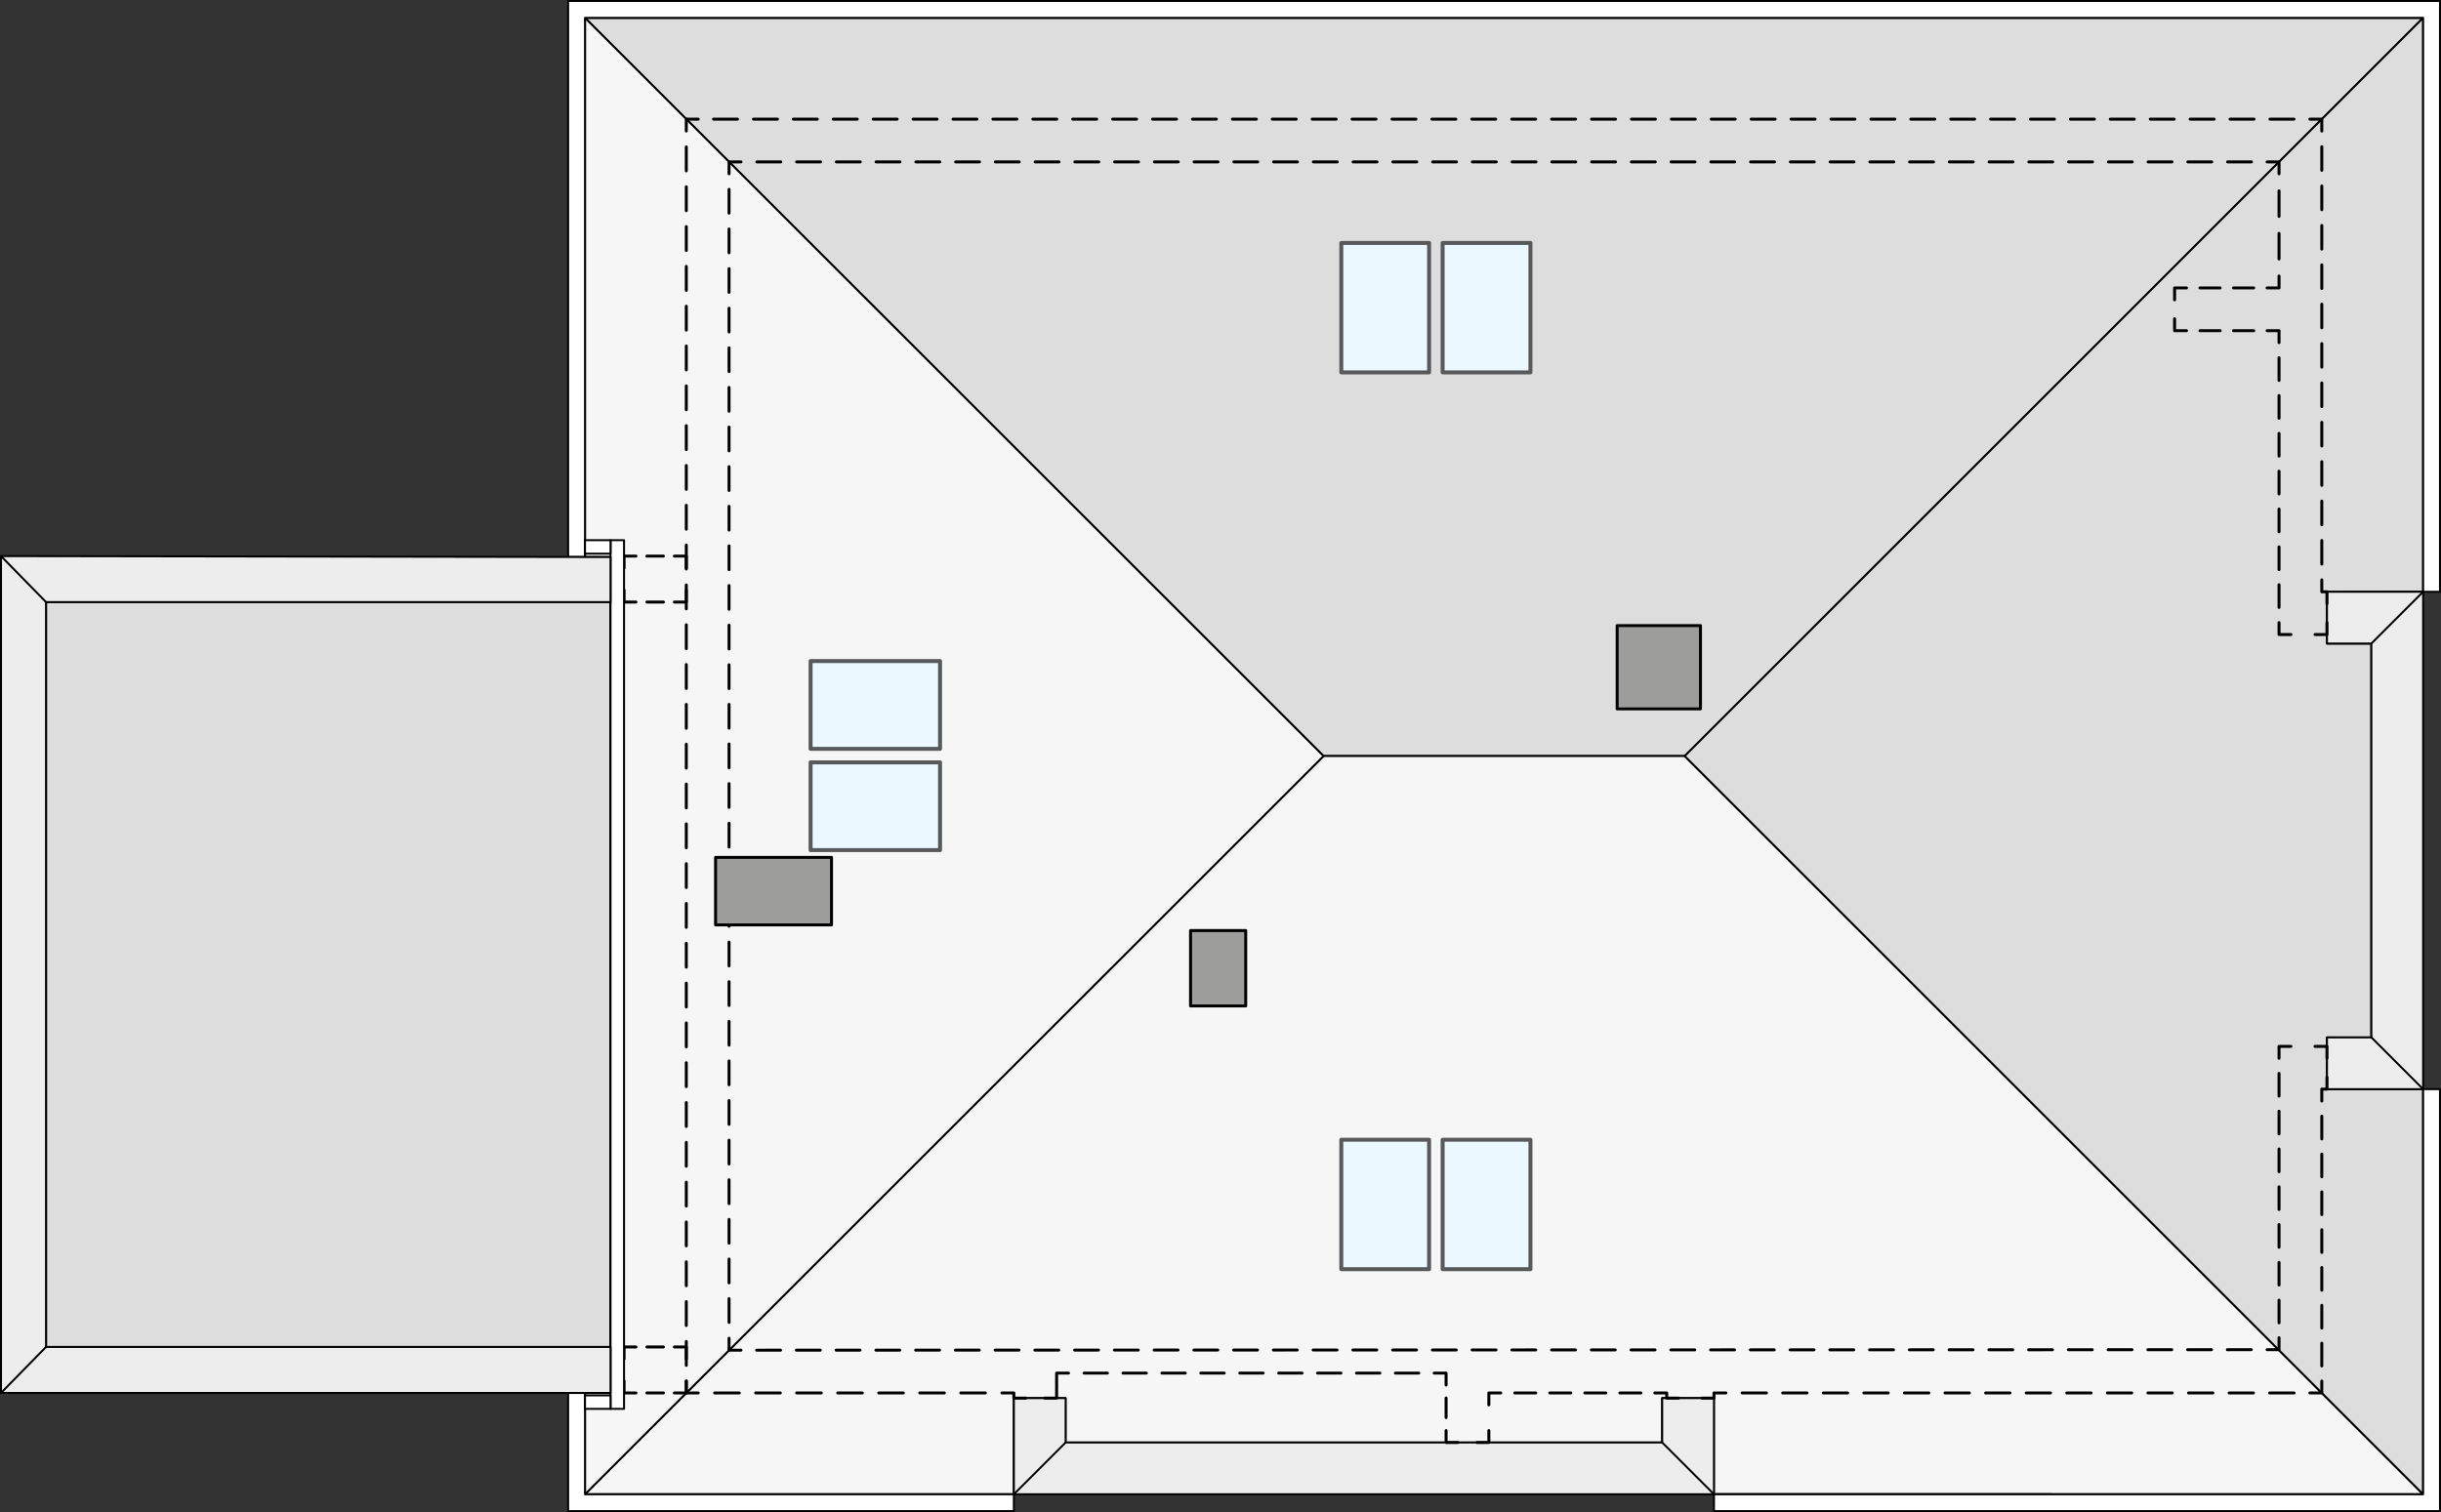 <?xml version="1.0" encoding="UTF-8"?><svg id="a" xmlns="http://www.w3.org/2000/svg" viewBox="0 0 614.72 380.91"><rect x="0" y="0" width="614.72" height="380.91" fill="#333333" stroke="none"/><rect x="11.59" y="151.66" width="142.16" height="187.65" style="fill:#ddd; stroke:#000; stroke-linecap:round; stroke-linejoin:round; stroke-width:.5px;"/><polygon points="147.32 4.5 333.31 190.45 424.26 190.45 610.22 4.5 147.32 4.5 147.32 4.5 147.32 4.5" style="fill:#ddd; stroke:#000; stroke-linecap:round; stroke-linejoin:round; stroke-width:.5px;"/><polygon points="147.32 376.41 255.32 376.41 255.32 352.19 268.32 352.19 268.32 363.37 418.59 363.37 418.59 352.19 431.59 352.19 431.59 376.41 610.22 376.41 424.26 190.45 333.31 190.45 147.32 376.41" style="fill:#f6f6f6; stroke:#000; stroke-linecap:round; stroke-linejoin:round; stroke-width:.5px;"/><polygon points="610.22 149.07 610.22 4.5 424.26 190.45 610.22 376.41 610.22 274.36 586 274.36 586 261.36 597.18 261.36 597.18 162.11 586 162.11 586 149.11 610.22 149.07" style="fill:#ddd; stroke:#000; stroke-linecap:round; stroke-linejoin:round; stroke-width:.5px;"/><polygon points="147.32 4.5 147.32 140.32 153.75 140.32 153.75 350.65 147.32 350.65 147.32 376.41 333.31 190.45 147.32 4.5" style="fill:#f6f6f6; stroke:#000; stroke-linecap:round; stroke-linejoin:round; stroke-width:.5px;"/><polygon points="418.59 352.19 418.59 363.37 268.36 363.37 268.36 352.19 255.32 352.19 255.32 376.41 431.63 376.41 431.63 352.19 418.59 352.19" style="fill:#ededed; stroke:#000; stroke-linecap:round; stroke-linejoin:round; stroke-width:.5px;"/><polygon points="586 162.11 597.18 162.11 597.18 261.32 586 261.32 586 274.36 610.22 274.36 610.22 149.07 586 149.07 586 162.11" style="fill:#ededed; stroke:#000; stroke-linecap:round; stroke-linejoin:round; stroke-width:.5px;"/><line x1="516.67" y1="376.41" x2="431.63" y2="376.41" style="fill:none; stroke:#000; stroke-linecap:round; stroke-linejoin:round; stroke-width:.5px;"/><polyline points="374.94 353.89 374.94 350.89 377.94 350.89" style="fill:none; stroke:#000; stroke-linecap:round; stroke-linejoin:round; stroke-width:.75px;"/><line x1="381.47" y1="350.89" x2="414.97" y2="350.89" style="fill:none; stroke:#000; stroke-dasharray:0 0 5.29 3.53; stroke-linecap:round; stroke-linejoin:round; stroke-width:.75px;"/><polyline points="416.73 350.89 419.73 350.89 419.73 352.19 422.73 352.19" style="fill:none; stroke:#000; stroke-linecap:round; stroke-linejoin:round; stroke-width:.75px;"/><polyline points="428.63 352.19 431.63 352.19 431.63 350.89 434.63 350.89" style="fill:none; stroke:#000; stroke-linecap:round; stroke-linejoin:round; stroke-width:.75px;"/><line x1="438.72" y1="350.89" x2="579.66" y2="350.89" style="fill:none; stroke:#000; stroke-dasharray:0 0 6.13 4.09; stroke-linecap:round; stroke-linejoin:round; stroke-width:.75px;"/><polyline points="581.7 350.89 584.7 350.89 584.7 347.89" style="fill:none; stroke:#000; stroke-linecap:round; stroke-linejoin:round; stroke-width:.75px;"/><line x1="584.7" y1="344.08" x2="584.7" y2="279.27" style="fill:none; stroke:#000; stroke-dasharray:0 0 5.72 3.81; stroke-linecap:round; stroke-linejoin:round; stroke-width:.75px;"/><polyline points="584.7 277.36 584.7 274.36 586 274.36 586 271.36" style="fill:none; stroke:#000; stroke-linecap:round; stroke-linejoin:round; stroke-width:.75px;"/><polyline points="586 266.59 586 263.59 583 263.59" style="fill:none; stroke:#000; stroke-linecap:round; stroke-linejoin:round; stroke-width:.75px;"/><polyline points="576.93 263.59 573.93 263.59 573.93 266.59" style="fill:none; stroke:#000; stroke-linecap:round; stroke-linejoin:round; stroke-width:.75px;"/><line x1="573.93" y1="270.4" x2="573.93" y2="335.08" style="fill:none; stroke:#000; stroke-dasharray:0 0 5.71 3.81; stroke-linecap:round; stroke-linejoin:round; stroke-width:.75px;"/><polyline points="573.93 336.99 573.93 339.99 570.93 339.99" style="fill:none; stroke:#000; stroke-linecap:round; stroke-linejoin:round; stroke-width:.75px;"/><line x1="566.93" y1="339.99" x2="188.6" y2="340.12" style="fill:none; stroke:#000; stroke-dasharray:0 0 6.01 4; stroke-linecap:round; stroke-linejoin:round; stroke-width:.75px;"/><polyline points="186.6 340.12 183.6 340.12 183.6 337.12" style="fill:none; stroke:#000; stroke-linecap:round; stroke-linejoin:round; stroke-width:.75px;"/><line x1="183.6" y1="333.13" x2="183.6" y2="45.78" style="fill:none; stroke:#000; stroke-dasharray:0 0 5.99 3.99; stroke-linecap:round; stroke-linejoin:round; stroke-width:.75px;"/><polyline points="183.6 43.78 183.6 40.78 186.6 40.78" style="fill:none; stroke:#000; stroke-linecap:round; stroke-linejoin:round; stroke-width:.75px;"/><line x1="190.61" y1="40.78" x2="568.93" y2="40.78" style="fill:none; stroke:#000; stroke-dasharray:0 0 6.01 4; stroke-linecap:round; stroke-linejoin:round; stroke-width:.75px;"/><polyline points="570.93 40.78 573.93 40.78 573.93 43.78" style="fill:none; stroke:#000; stroke-linecap:round; stroke-linejoin:round; stroke-width:.75px;"/><line x1="573.93" y1="48.07" x2="573.93" y2="67.38" style="fill:none; stroke:#000; stroke-dasharray:0 0 6.44 4.29; stroke-linecap:round; stroke-linejoin:round; stroke-width:.75px;"/><polyline points="573.93 69.53 573.93 72.53 570.93 72.53" style="fill:none; stroke:#000; stroke-linecap:round; stroke-linejoin:round; stroke-width:.75px;"/><line x1="567.55" y1="72.53" x2="552.32" y2="72.53" style="fill:none; stroke:#000; stroke-dasharray:0 0 5.08 3.38; stroke-linecap:round; stroke-linejoin:round; stroke-width:.75px;"/><polyline points="550.63 72.53 547.63 72.53 547.63 75.53" style="fill:none; stroke:#000; stroke-linecap:round; stroke-linejoin:round; stroke-width:.75px;"/><polyline points="547.63 80.3 547.63 83.3 550.63 83.3" style="fill:none; stroke:#000; stroke-linecap:round; stroke-linejoin:round; stroke-width:.75px;"/><line x1="554.02" y1="83.3" x2="569.24" y2="83.3" style="fill:none; stroke:#000; stroke-dasharray:0 0 5.08 3.38; stroke-linecap:round; stroke-linejoin:round; stroke-width:.75px;"/><polyline points="570.93 83.3 573.93 83.3 573.93 86.3" style="fill:none; stroke:#000; stroke-linecap:round; stroke-linejoin:round; stroke-width:.75px;"/><line x1="573.93" y1="90.11" x2="573.93" y2="154.93" style="fill:none; stroke:#000; stroke-dasharray:0 0 5.72 3.81; stroke-linecap:round; stroke-linejoin:round; stroke-width:.75px;"/><polyline points="573.93 156.84 573.93 159.84 576.93 159.84" style="fill:none; stroke:#000; stroke-linecap:round; stroke-linejoin:round; stroke-width:.75px;"/><polyline points="583 159.84 586 159.84 586 156.84" style="fill:none; stroke:#000; stroke-linecap:round; stroke-linejoin:round; stroke-width:.75px;"/><polyline points="586 152.07 586 149.07 584.7 149.07 584.7 146.07" style="fill:none; stroke:#000; stroke-linecap:round; stroke-linejoin:round; stroke-width:.75px;"/><line x1="584.7" y1="142.1" x2="584.7" y2="34.99" style="fill:none; stroke:#000; stroke-dasharray:0 0 5.95 3.97; stroke-linecap:round; stroke-linejoin:round; stroke-width:.75px;"/><polyline points="584.7 33.01 584.7 30.01 581.7 30.01" style="fill:none; stroke:#000; stroke-linecap:round; stroke-linejoin:round; stroke-width:.75px;"/><line x1="577.68" y1="30.01" x2="177.84" y2="30.01" style="fill:none; stroke:#000; stroke-dasharray:0 0 6.03 4.02; stroke-linecap:round; stroke-linejoin:round; stroke-width:.75px;"/><polyline points="175.83 30.01 172.83 30.01 172.83 33.01" style="fill:none; stroke:#000; stroke-linecap:round; stroke-linejoin:round; stroke-width:.75px;"/><line x1="172.83" y1="37.02" x2="172.83" y2="345.88" style="fill:none; stroke:#000; stroke-dasharray:0 0 6.02 4.01; stroke-linecap:round; stroke-linejoin:round; stroke-width:.75px;"/><polyline points="172.83 347.89 172.83 350.89 175.83 350.89" style="fill:none; stroke:#000; stroke-linecap:round; stroke-linejoin:round; stroke-width:.75px;"/><line x1="179.97" y1="350.89" x2="250.25" y2="350.89" style="fill:none; stroke:#000; stroke-dasharray:0 0 6.2 4.13; stroke-linecap:round; stroke-linejoin:round; stroke-width:.75px;"/><polyline points="252.32 350.89 255.32 350.89 255.32 352.19 258.32 352.19" style="fill:none; stroke:#000; stroke-linecap:round; stroke-linejoin:round; stroke-width:.75px;"/><polyline points="263.09 352.19 266.09 352.19 266.09 349.19" style="fill:none; stroke:#000; stroke-linecap:round; stroke-linejoin:round; stroke-width:.75px;"/><polyline points="266.09 348.89 266.09 345.89 269.09 345.89" style="fill:none; stroke:#000; stroke-linecap:round; stroke-linejoin:round; stroke-width:.75px;"/><line x1="273.01" y1="345.89" x2="359.21" y2="345.89" style="fill:none; stroke:#000; stroke-dasharray:0 0 5.88 3.92; stroke-linecap:round; stroke-linejoin:round; stroke-width:.75px;"/><polyline points="361.17 345.89 364.17 345.89 364.17 348.89" style="fill:none; stroke:#000; stroke-linecap:round; stroke-linejoin:round; stroke-width:.75px;"/><line x1="364.17" y1="352.17" x2="364.17" y2="358.73" style="fill:none; stroke:#000; stroke-dasharray:0 0 4.92 3.28; stroke-linecap:round; stroke-linejoin:round; stroke-width:.75px;"/><polyline points="364.17 360.37 364.17 363.37 367.17 363.37" style="fill:none; stroke:#000; stroke-linecap:round; stroke-linejoin:round; stroke-width:.75px;"/><polyline points="371.94 363.37 374.94 363.37 374.94 360.37" style="fill:none; stroke:#000; stroke-linecap:round; stroke-linejoin:round; stroke-width:.75px;"/><polyline points="172.83 143.08 172.83 140.08 169.83 140.08" style="fill:none; stroke:#000; stroke-linecap:round; stroke-linejoin:round; stroke-width:.75px;"/><line x1="167.07" y1="140.08" x2="161.53" y2="140.08" style="fill:none; stroke:#000; stroke-dasharray:0 0 4.15 2.77; stroke-linecap:round; stroke-linejoin:round; stroke-width:.75px;"/><polyline points="160.15 140.08 157.15 140.08 157.15 143.08" style="fill:none; stroke:#000; stroke-linecap:round; stroke-linejoin:round; stroke-width:.75px;"/><polyline points="157.15 148.66 157.15 151.66 160.15 151.66" style="fill:none; stroke:#000; stroke-linecap:round; stroke-linejoin:round; stroke-width:.75px;"/><line x1="162.92" y1="151.66" x2="168.45" y2="151.66" style="fill:none; stroke:#000; stroke-dasharray:0 0 4.15 2.77; stroke-linecap:round; stroke-linejoin:round; stroke-width:.75px;"/><polyline points="169.83 151.66 172.83 151.66 172.83 148.66" style="fill:none; stroke:#000; stroke-linecap:round; stroke-linejoin:round; stroke-width:.75px;"/><polyline points="172.83 347.89 172.83 350.89 169.83 350.89" style="fill:none; stroke:#000; stroke-linecap:round; stroke-linejoin:round; stroke-width:.75px;"/><line x1="167.07" y1="350.89" x2="161.53" y2="350.89" style="fill:none; stroke:#000; stroke-dasharray:0 0 4.15 2.77; stroke-linecap:round; stroke-linejoin:round; stroke-width:.75px;"/><polyline points="160.15 350.89 157.15 350.89 157.15 347.89" style="fill:none; stroke:#000; stroke-linecap:round; stroke-linejoin:round; stroke-width:.75px;"/><polyline points="157.15 342.31 157.15 339.31 160.15 339.31" style="fill:none; stroke:#000; stroke-linecap:round; stroke-linejoin:round; stroke-width:.75px;"/><line x1="162.92" y1="339.31" x2="168.45" y2="339.31" style="fill:none; stroke:#000; stroke-dasharray:0 0 4.15 2.77; stroke-linecap:round; stroke-linejoin:round; stroke-width:.75px;"/><polyline points="169.83 339.31 172.83 339.31 172.83 342.31" style="fill:none; stroke:#000; stroke-linecap:round; stroke-linejoin:round; stroke-width:.75px;"/><polygon points="431.63 376.41 431.63 380.66 614.47 380.66 614.47 274.36 610.22 274.36 610.22 376.41 431.63 376.41" style="fill:#fff; stroke:#000; stroke-linecap:round; stroke-linejoin:round; stroke-width:.5px;"/><polygon points="143.07 .25 143.07 140.32 147.32 140.32 147.32 4.5 610.22 4.5 610.22 149.07 614.47 149.07 614.47 .25 143.07 .25" style="fill:#fff; stroke:#000; stroke-linecap:round; stroke-linejoin:round; stroke-width:.5px;"/><polygon points="147.32 350.65 143.07 350.65 143.07 380.66 255.32 380.66 255.32 376.41 147.32 376.41 147.32 350.65" style="fill:#fff; stroke:#000; stroke-linecap:round; stroke-linejoin:round; stroke-width:.5px;"/><rect x="153.75" y="136.07" width="3.4" height="218.83" style="fill:#fff; stroke:#000; stroke-linecap:round; stroke-linejoin:round; stroke-width:.5px;"/><rect x="147.32" y="136.07" width="6.43" height="3.4" style="fill:#fff; stroke:#000; stroke-linecap:round; stroke-linejoin:round; stroke-width:.5px;"/><rect x="147.32" y="351.5" width="6.43" height="3.4" style="fill:#fff; stroke:#000; stroke-linecap:round; stroke-linejoin:round; stroke-width:.5px;"/><polygon points="153.75 151.66 153.75 140.32 .25 140.08 .25 350.89 153.75 350.89 153.75 339.31 11.59 339.31 11.59 151.66 153.75 151.66" style="fill:#ededed; stroke:#000; stroke-linecap:round; stroke-linejoin:round; stroke-width:.5px;"/><line x1="597.18" y1="162.11" x2="610.22" y2="149.07" style="fill:none; stroke:#000; stroke-linecap:round; stroke-linejoin:round; stroke-width:.5px;"/><line x1="597.18" y1="261.32" x2="610.22" y2="274.36" style="fill:none; stroke:#000; stroke-linecap:round; stroke-linejoin:round; stroke-width:.5px;"/><line x1="418.59" y1="363.37" x2="431.63" y2="376.41" style="fill:none; stroke:#000; stroke-linecap:round; stroke-linejoin:round; stroke-width:.5px;"/><line x1="268.36" y1="363.37" x2="255.32" y2="376.41" style="fill:none; stroke:#000; stroke-linecap:round; stroke-linejoin:round; stroke-width:.5px;"/><line x1=".25" y1="350.89" x2="11.59" y2="339.31" style="fill:none; stroke:#000; stroke-linecap:round; stroke-linejoin:round; stroke-width:.5px;"/><line x1=".25" y1="140.08" x2="11.59" y2="151.66" style="fill:none; stroke:#000; stroke-linecap:round; stroke-linejoin:round; stroke-width:.5px;"/><rect x="180.2" y="215.98" width="29.2" height="17.01" style="fill:#9d9d9c; stroke:#000; stroke-linecap:round; stroke-linejoin:round; stroke-width:.75px;"/><rect x="407.25" y="157.59" width="20.98" height="20.98" style="fill:#9d9d9c; stroke:#000; stroke-linecap:round; stroke-linejoin:round; stroke-width:.75px;"/><rect x="299.82" y="234.41" width="13.89" height="18.99" style="fill:#9d9d9c; stroke:#000; stroke-linecap:round; stroke-linejoin:round; stroke-width:.75px;"/><rect x="337.78" y="61.2" width="22.11" height="32.6" style="fill:#ebf8ff; stroke:#58595b; stroke-linecap:round; stroke-linejoin:round;"/><rect x="363.3" y="61.2" width="22.11" height="32.6" style="fill:#ebf8ff; stroke:#58595b; stroke-linecap:round; stroke-linejoin:round;"/><rect x="337.78" y="287.11" width="22.11" height="32.6" style="fill:#ebf8ff; stroke:#58595b; stroke-linecap:round; stroke-linejoin:round;"/><rect x="363.3" y="287.11" width="22.11" height="32.6" style="fill:#ebf8ff; stroke:#58595b; stroke-linecap:round; stroke-linejoin:round;"/><rect x="209.38" y="186.79" width="22.11" height="32.6" transform="translate(17.34 423.53) rotate(-90)" style="fill:#ebf8ff; stroke:#58595b; stroke-linecap:round; stroke-linejoin:round;"/><rect x="209.38" y="161.28" width="22.11" height="32.6" transform="translate(42.85 398.01) rotate(-90)" style="fill:#ebf8ff; stroke:#58595b; stroke-linecap:round; stroke-linejoin:round;"/></svg>
